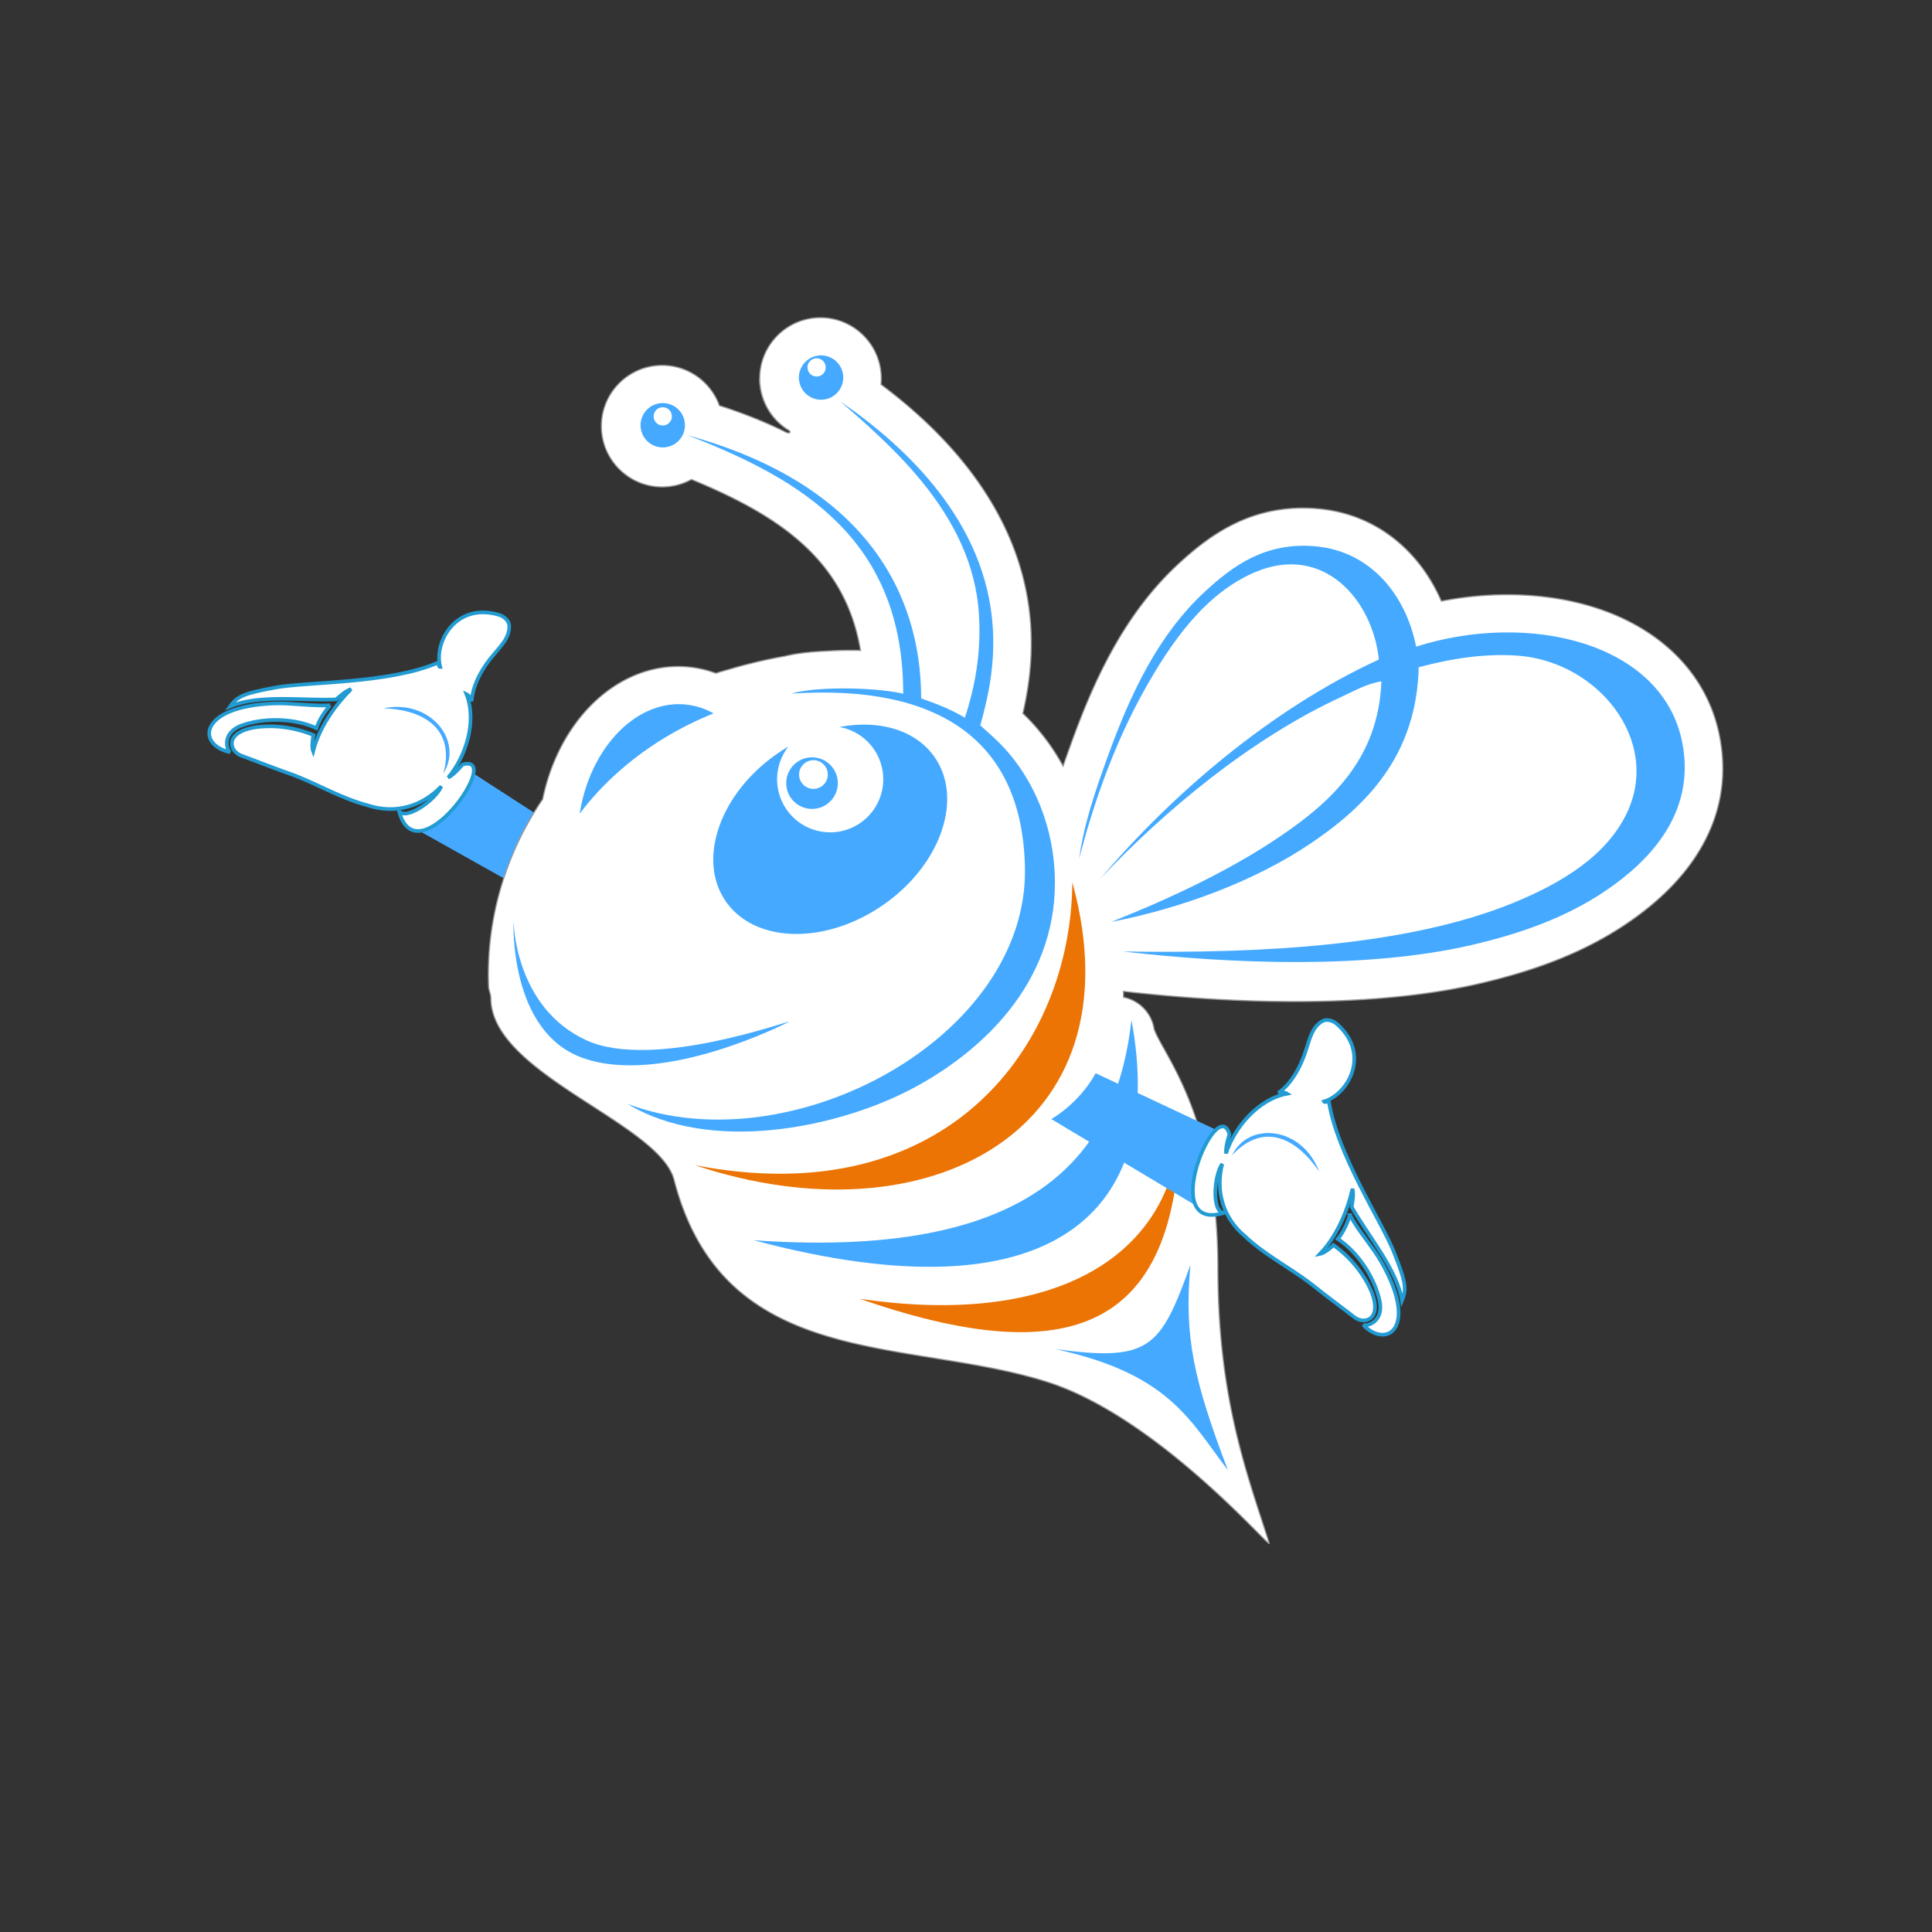 <svg xmlns="http://www.w3.org/2000/svg" width="250" height="250" xml:space="preserve"><rect width="100%" height="100%" fill="#333333" stroke="none"/><g fill-rule="evenodd" clip-rule="evenodd"><path fill="#FFF" stroke="#219BD2" stroke-width=".471" d="M42.714 91.263c-.839.978-1.451 2.004-1.772 2.959-2.881-1.323-6.923-1.405-9.865-.27-2.299.969-1.801 2.989-1.308 3.383-4.349-.931-4.103-5.939 5.694-6.308 2.308-.089 4.85.385 7.251.236z"/><path fill="#45AAFF" d="m53.061 106.85 21.879 12.272 5.157-6.85-19.655-12.719s.069 5.188-7.381 7.297z"/><path fill="#FFF" stroke="#219BD2" stroke-width=".471" d="M65.886 80.868c.158 1.593-1.216 2.86-1.904 3.73-1.523 1.718-2.846 4.048-2.94 6.132-.148-.357-.365-.758-.685-.911 1.386 3.56-.077 8.083-2.36 10.799.794-.381 1.861-1.687 1.861-1.687 5.49-1.569-6.152 15.083-8.3 5.74.431 1.873 4.747-.996 5.546-2.919-2.479 2.597-5.951 3.631-9.49 2.471-3.421-.904-6.341-2.666-9.562-3.909-3.003-1.058-5.563-2.084-6.844-2.543-1.464-.527-2.259-2.9 1.628-3.625 2.506-.41 5.356-.03 7.732.979-.161.579-.238 1.649-.053 2.108.797-3.153 2.895-6.031 4.912-8.064-.711.222-1.499.955-1.919 1.328-4.153.213-9.915-.689-13.729.905.964-1.369 1.946-1.711 5.877-2.435 4.116-.762 14.604-.469 20.972-3.192.143.192.175.57.35.552-.893-3.114 1.916-8.417 7.56-6.776.764.227 1.275.795 1.348 1.317z"/><path fill="#45AAFF" d="M57.375 100.09c1.56-5.824-2.587-8.26-7.754-8.44 6.065-1.244 10.409 4.225 7.754 8.44z"/></g><path fill="#FFF" stroke="#999" stroke-width=".151" stroke-linecap="round" d="M222.526 95.33c-2.149-11.164-12.952-18.377-27.521-18.377-2.813 0-5.688.286-8.496.838-1.018-2.344-2.387-4.446-4.064-6.215-3.151-3.328-7.229-5.312-11.792-5.737a22.32 22.32 0 0 0-2.057-.097c-7.295 0-12.236 3.653-16.105 7.224-7.257 6.698-11.13 15.609-13.959 23.442a255.48 255.48 0 0 0-.968 2.725 28.513 28.513 0 0 0-3.94-5.527 28.329 28.329 0 0 0-1.267-1.291c.747-3.251 1.286-7.001 1.02-11.292-.444-7.14-3.129-13.958-7.981-20.264-2.998-3.897-6.824-7.593-11.399-11.015.026-.255.039-.512.039-.773 0-4.336-3.528-7.864-7.864-7.864s-7.864 3.528-7.864 7.864a7.866 7.866 0 0 0 3.739 6.693c.416.291.027.449-.274.3-2.671-1.326-5.568-2.488-8.686-3.483-1.093-3.029-3.999-5.202-7.4-5.202-4.337 0-7.865 3.528-7.865 7.864s3.528 7.865 7.865 7.865c1.37 0 2.66-.352 3.783-.971 11.992 4.913 19.959 10.78 21.886 22.134a41.923 41.923 0 0 0-1.377-.023c-.979 0-1.988.035-3 .102-2.218.09-4.046.314-5.439.664a64.539 64.539 0 0 0-7.194 1.701c-.576.157-1.149.324-1.718.502a14.067 14.067 0 0 0-4.873-.873c-4.347 0-8.568 2.013-11.886 5.666-2.765 3.045-4.746 7.097-5.646 11.51-4.859 7.111-7.339 15.668-6.997 24.229.02.511.292.986.292 1.496 0 9.828 21.792 16.133 23.712 23.536 6.418 24.736 30.014 20.39 48.204 26.116 14.407 4.535 29.081 21.793 28.8 20.898-2.592-8.233-6.638-18.377-6.638-35.479 0-19.914-6.988-27.556-8.25-31.033a4.995 4.995 0 0 0-3.962-4.136c-.003-.253-.01-.508-.016-.768 7.744.877 15.208 1.319 22.194 1.319 9.187 0 17.226-.782 23.895-2.329 7.818-1.812 13.847-4.262 18.97-7.711 3.941-2.654 7.002-5.644 9.094-8.886 3.046-4.724 4.057-9.885 3.005-15.342z"/><path fill="#FFF" stroke="#999" stroke-width=".151" d="M102.046 55.663a7.867 7.867 0 0 1-3.739-6.693"/><path fill-rule="evenodd" clip-rule="evenodd" fill="#45AAFF" d="M108.729 51.94c8.62 5.917 18.892 15.649 19.74 29.275.295 4.749-.532 8.765-1.616 12.648 1.151 1.039 2.172 1.914 3.163 2.996 3.653 3.992 6.471 10.111 6.491 17.309.032 13.164-9.561 22.043-18.641 26.794-9.541 4.995-25.949 8.377-36.687 1.873 21.104 7.975 51.847-8.531 51.449-30.513-.296-16.434-11.062-23.842-30.213-22.568 2.764-.879 10.295-.916 14.46.007 0-19.86-13.044-27.718-27.858-33.423 23.042 6.366 30.18 20.561 30.18 34.03 2.095.734 3.957 1.479 5.659 2.497 1.335-4.077 2.144-8.494 1.807-13.537-.845-12.58-11.049-21.4-17.934-27.388zM178.753 88.169c-1.853.277-3.517 1.242-5.158 1.998-11.63 5.353-22.845 14.657-31.19 23.506 9.153-10.78 21.937-21.849 36.017-28.333-.795-7.724-7.167-15.03-15.979-11.317-6.466 2.726-10.9 9.032-14.479 15.478-3.748 6.751-6.511 14.514-8.321 21.636.571-4.379 2.095-8.812 3.662-13.148 2.974-8.233 6.561-15.852 12.649-21.469 3.459-3.193 7.726-6.438 14.312-5.825 7.057.657 11.631 6.213 12.981 12.982 14.53-4.634 31.94-.567 34.452 12.482 1.788 9.283-4.589 15.507-9.985 19.14-5.122 3.448-10.958 5.518-17.309 6.99-13.46 3.12-31.023 2.468-45.103.832 18.271.286 37.062-.767 50.594-6.324 6.103-2.506 11.999-6.02 14.647-11.65 4.418-9.395-3.831-19.554-14.146-20.305-4.168-.303-8.417.33-12.816 1.498-.279 11.444-6.782 17.941-13.98 22.8-7.202 4.865-16.697 8.386-25.797 10.154 7.645-3.046 15.427-6.698 21.969-11.151 6.292-4.287 12.597-9.841 12.98-19.974z"/><circle fill="#45AAFF" cx="85.76" cy="55.027" r="2.872"/><circle fill="#45AAFF" cx="106.246" cy="48.855" r="2.871"/><path fill-rule="evenodd" clip-rule="evenodd" fill="#45AAFF" d="M120.965 98.011c-2.46-3.58-7.238-4.908-12.347-3.935a6.866 6.866 0 1 1-6.597 2.526c-.457.269-.909.556-1.356.862-7.474 5.136-10.504 13.708-6.767 19.146 3.737 5.438 12.825 5.683 20.299.547 7.475-5.136 10.506-13.708 6.768-19.146zM92.334 92.316a9.181 9.181 0 0 0-3.381-1.126c-6.458-.809-12.593 5.46-13.943 14.108 4.069-5.411 10.026-10.044 17.324-12.982z"/><path fill-rule="evenodd" clip-rule="evenodd" fill="#EC7404" d="M138.759 114.168c8.881 32.224-18.879 46.645-48.833 36.606 32.639 6.315 48.683-15.454 48.833-36.606z"/><path fill-rule="evenodd" clip-rule="evenodd" fill="#45AAFF" d="M146.412 131.99c4.614 24.768-10.038 38.865-48.876 28.499 38.521 2.702 47.1-12.928 48.876-28.499z"/><path fill-rule="evenodd" clip-rule="evenodd" fill="#EC7404" d="M152.733 144.131c0 25.097-10.907 34.6-41.475 23.93 26.299 3.879 41.475-6.248 41.475-23.93z"/><path fill-rule="evenodd" clip-rule="evenodd" fill="#45AAFF" d="M154.042 163.68c-.848 9.336.449 14.98 4.857 26.577-4.914-6.423-7.557-12.491-22.393-15.695 12.328 1.692 13.651-.149 17.536-10.882z"/><circle fill="#45AAFF" cx="105.075" cy="101.336" r="3.34"/><circle fill="#FFF" cx="105.26" cy="100.224" r="1.858"/><circle fill="#FFF" cx="105.669" cy="47.54" r="1.181"/><path fill-rule="evenodd" clip-rule="evenodd" fill="#45AAFF" d="M75.854 134.6c-9.331-4.303-9.399-15.456-9.399-15.456s-.691 14.333 8.965 17.759c10.486 3.721 26.65-4.671 26.65-4.671.501-.397-17.551 6.364-26.216 2.368z"/><g fill-rule="evenodd" clip-rule="evenodd"><path fill="#45AAFF" d="m155.979 156.738-19.945-11.931s3.548-1.935 5.741-5.933l16.476 7.738c-.001-.001-4.433 2.693-2.272 10.126z"/><path fill="#FFF" stroke="#219BD2" stroke-width=".471" d="M174.682 157.246c-.385 1.229-.93 2.292-1.568 3.072 2.65 1.741 4.86 5.125 5.458 8.222.397 2.462-1.579 3.111-2.173 2.903 3.094 3.192 7.212.327 2.329-8.173-1.151-2.005-2.9-3.91-4.046-6.024z"/><path fill="#FFF" stroke="#219BD2" stroke-width=".471" d="M171.208 132.088c-1.433.712-1.781 2.547-2.153 3.593-.651 2.202-1.922 4.559-3.64 5.743.381-.062.836-.093 1.135.1-3.752.712-6.811 4.351-7.904 7.725-.098-.875.444-2.47.444-2.47-1.582-5.487-9.527 13.212-.466 10.08-1.816.628-1.672-4.553-.467-6.25-.886 3.48.079 6.97 2.937 9.355 2.583 2.422 5.623 3.963 8.385 6.035 2.489 1.985 4.718 3.612 5.785 4.453 1.223.964 3.657.378 2.21-3.302-.981-2.341-2.814-4.556-4.931-6.037-.406.444-1.271 1.076-1.76 1.164 2.251-2.348 3.578-5.652 4.232-8.441.191.721-.013 1.778-.107 2.333 2.021 3.634 5.843 8.041 6.513 12.12.651-1.543.42-2.558-1.051-6.274-1.538-3.894-7.347-12.63-8.415-19.474-.24-.019-.577.152-.652-.003 3.113-.896 6.119-6.088 1.734-10.003-.597-.53-1.349-.663-1.829-.447z"/><path fill="#45AAFF" d="M159.424 149.497c4.108-4.411 8.373-2.186 11.266 2.099-2.161-5.802-9.1-6.586-11.266-2.099z"/></g><circle fill="#FFF" cx="85.761" cy="53.878" r="1.181"/></svg>
